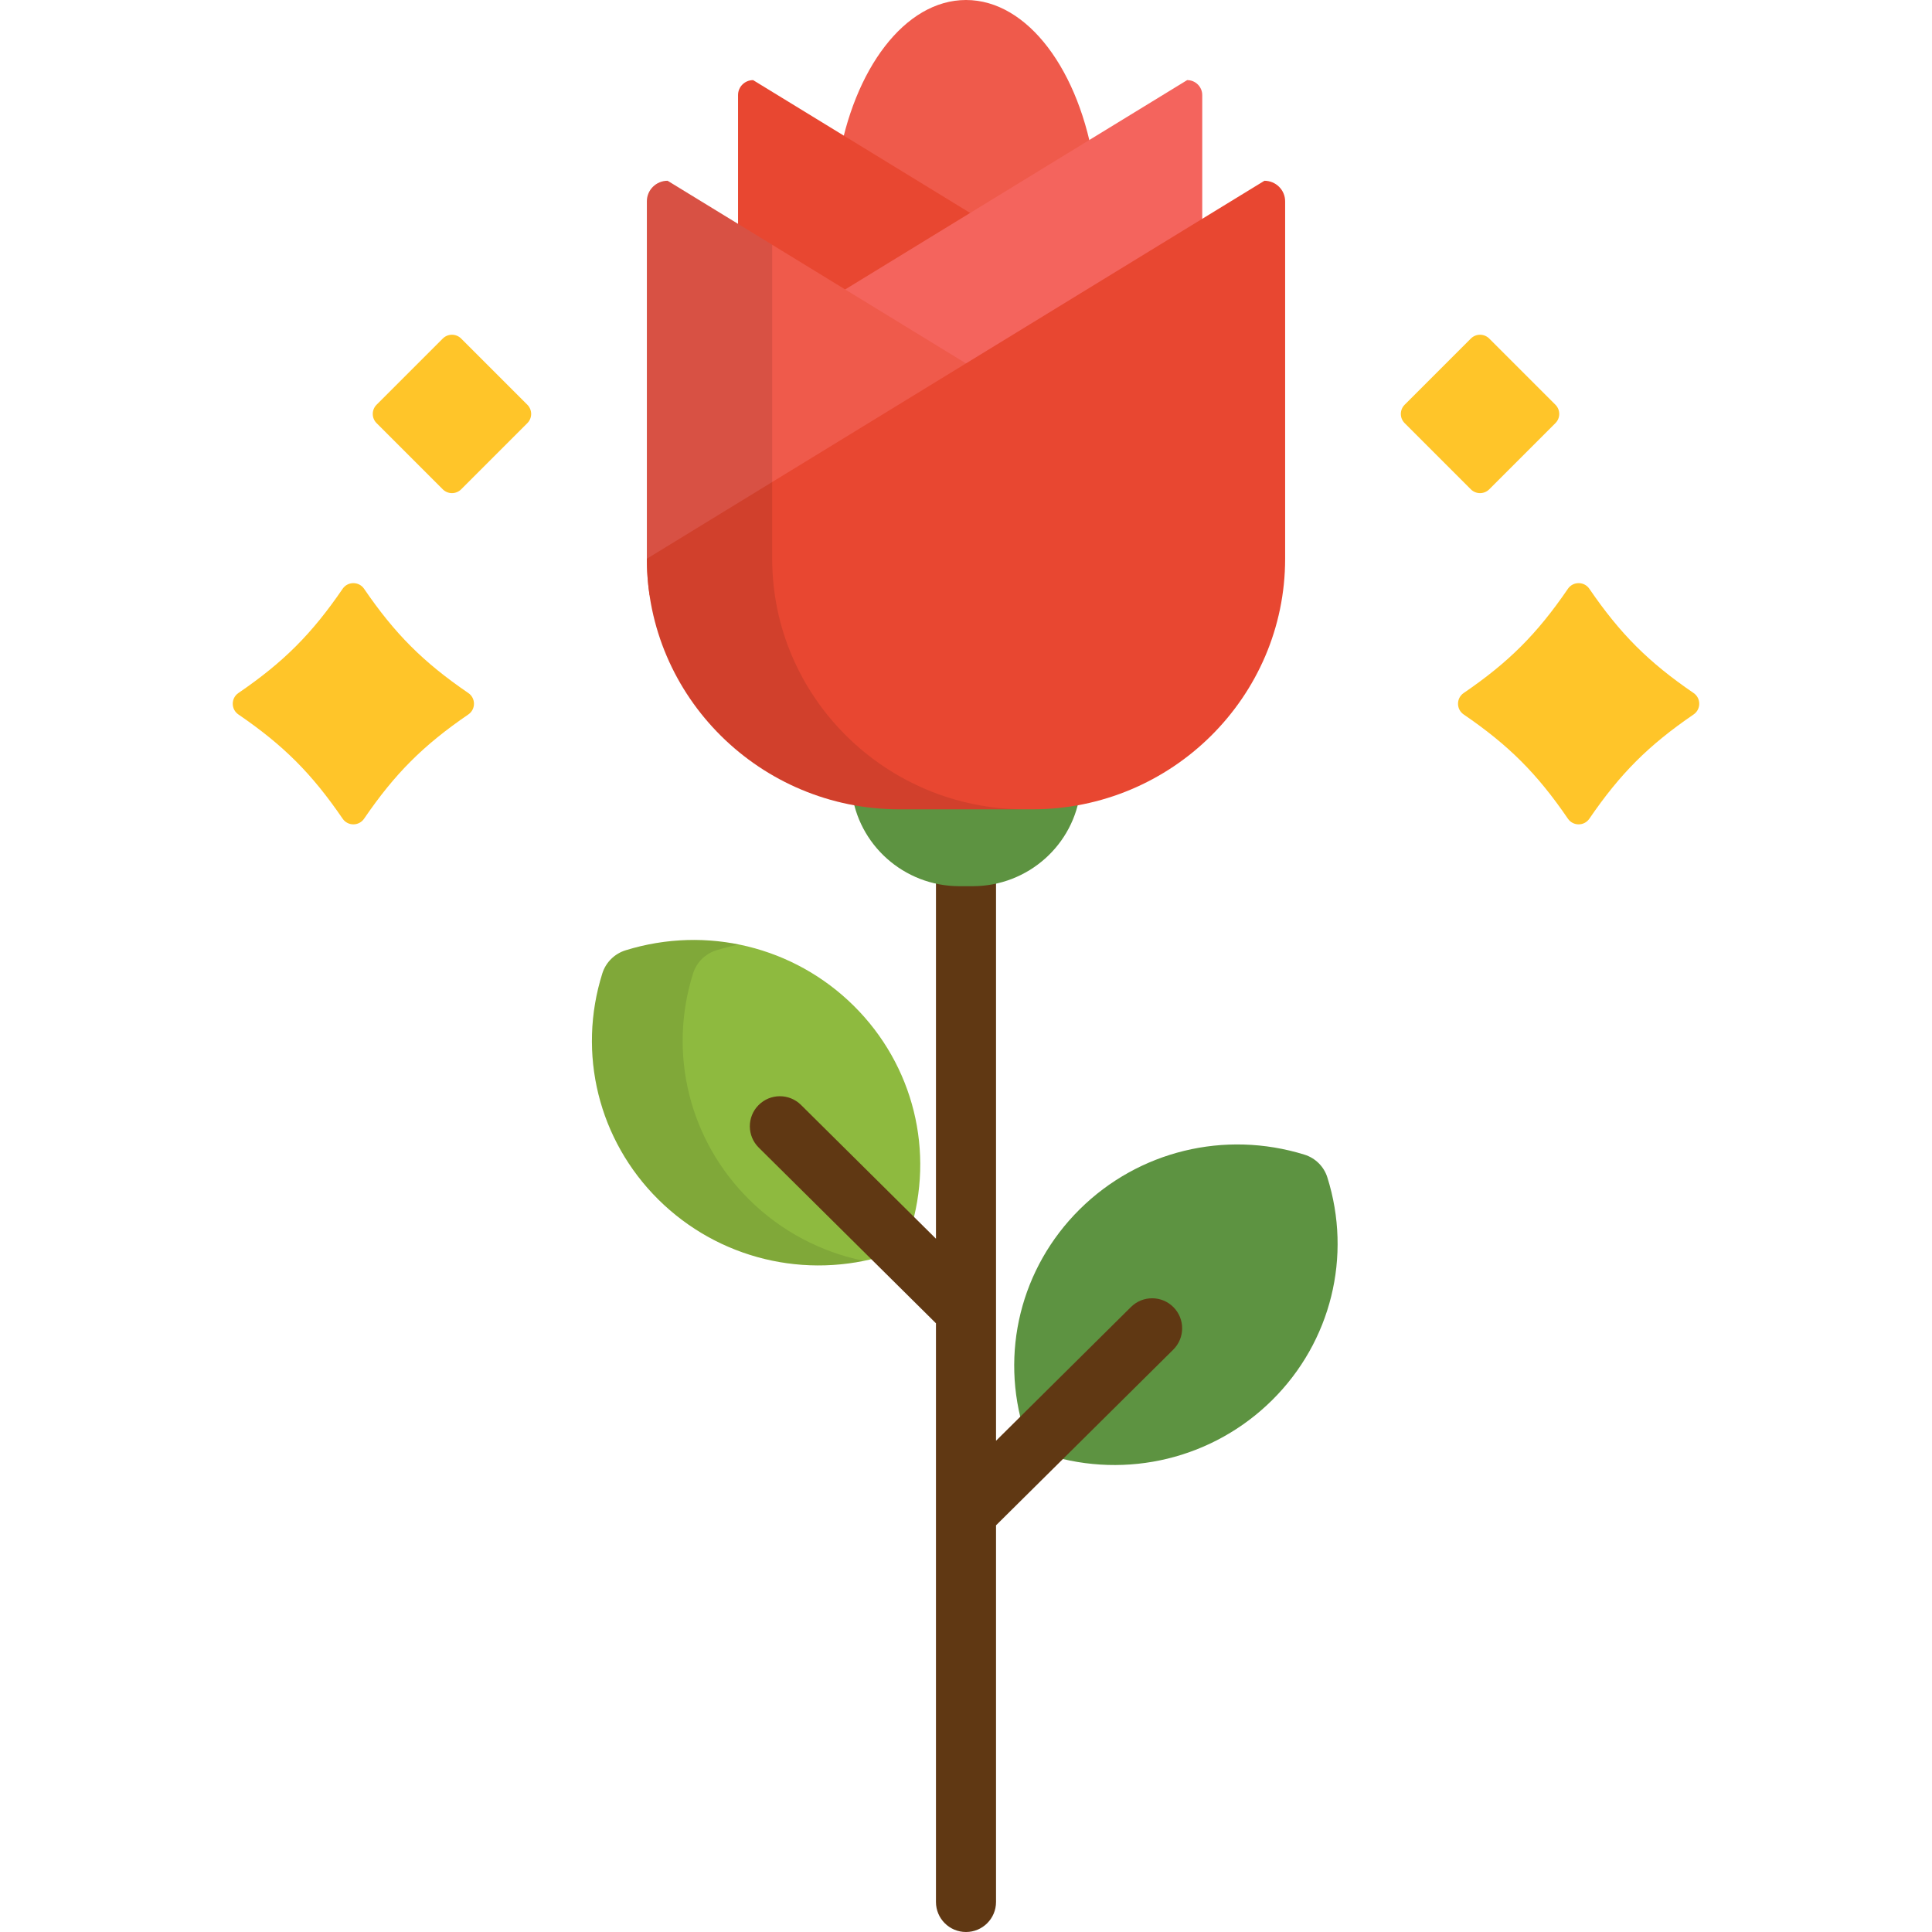 <?xml version="1.0" encoding="iso-8859-1"?>
<!-- Uploaded to: SVG Repo, www.svgrepo.com, Generator: SVG Repo Mixer Tools -->
<svg height="800px" width="800px" version="1.1" id="Layer_1" xmlns="http://www.w3.org/2000/svg" xmlns:xlink="http://www.w3.org/1999/xlink" 
	 viewBox="0 0 511.999 511.999" xml:space="preserve">
<path style="fill:#EF5A4B;" d="M256.903,64.519l33.155-20.292C286.183,18.803,272.405,0,255.999,0
	c-16.188,0-29.811,18.312-33.892,43.222L256.903,64.519z"/>
<path style="fill:#8EBA3F;" d="M238.789,330.305c-1.057,1.048-2.368,1.845-3.837,2.302c-21.439,6.646-44.612,1.007-60.475-14.715
	c-15.863-15.725-21.551-38.695-14.846-59.946c0.459-1.456,1.264-2.754,2.322-3.802c1.057-1.048,2.368-1.847,3.837-2.302
	c21.438-6.647,44.611-1.008,60.475,14.716c15.862,15.724,21.551,38.693,14.846,59.944
	C240.652,327.957,239.847,329.257,238.789,330.305z"/>
<path style="opacity:0.1;enable-background:new    ;" d="M198.524,317.89c-15.863-15.725-21.551-38.695-14.846-59.946
	c0.46-1.456,1.265-2.754,2.323-3.802c1.057-1.048,2.368-1.847,3.837-2.302c1.99-0.616,3.995-1.127,6.007-1.534
	c-9.789-1.985-20.106-1.55-30.051,1.534c-1.469,0.456-2.779,1.254-3.837,2.302c-1.057,1.048-1.863,2.347-2.322,3.802
	c-6.705,21.251-1.017,44.221,14.846,59.946c14.39,14.264,34.796,20.227,54.467,16.249
	C217.633,331.847,207.027,326.32,198.524,317.89z"/>
<path style="fill:#5D9341;" d="M273.786,383.278c-1.042-1.032-1.834-2.312-2.287-3.747c-6.604-20.932-1.001-43.558,14.624-59.044
	c15.625-15.487,38.449-21.042,59.566-14.496c1.447,0.448,2.738,1.235,3.779,2.267c1.042,1.032,1.835,2.311,2.287,3.746
	c6.605,20.932,1.001,43.557-14.623,59.045c-15.624,15.487-38.448,21.042-59.566,14.496
	C276.119,385.096,274.827,384.31,273.786,383.278z"/>
<path style="fill:#603813;" d="M310.977,346.412c-3.095-3.121-8.135-3.143-11.255-0.049l-35.765,35.451V229.878H248.04v98.392
	l-35.764-35.451c-3.121-3.094-8.161-3.073-11.255,0.049c-3.095,3.121-3.072,8.161,0.049,11.255l46.969,46.558V504.04
	c0,4.396,3.563,7.959,7.959,7.959s7.959-3.563,7.959-7.959v-99.816l46.969-46.559C314.05,354.573,314.072,349.534,310.977,346.412z"
	/>
<g>
	<path style="fill:#FFC529;" d="M117.338,129.675l-17.542-17.541c-1.346-1.346-1.346-3.529,0-4.874l17.54-17.54
		c1.346-1.346,3.529-1.346,4.874,0l17.542,17.541c1.346,1.346,1.346,3.529,0,4.874l-17.54,17.54
		C120.867,131.021,118.684,131.021,117.338,129.675z"/>
	<path style="fill:#FFC529;" d="M124.113,189.337c-11.966,8.185-19.447,15.665-27.63,27.63c-1.363,1.992-4.314,1.993-5.677,0
		c-8.185-11.965-15.665-19.446-27.63-27.63c-1.992-1.363-1.992-4.314,0-5.677c11.965-8.184,19.446-15.664,27.63-27.629
		c1.363-1.992,4.314-1.992,5.677,0c8.185,11.965,15.665,19.446,27.63,27.629C126.106,185.021,126.106,187.974,124.113,189.337z"/>
	<path style="fill:#FFC529;" d="M394.661,129.675l17.542-17.541c1.346-1.346,1.346-3.529,0-4.874l-17.54-17.54
		c-1.346-1.346-3.529-1.346-4.874,0l-17.542,17.541c-1.346,1.346-1.346,3.529,0,4.874l17.54,17.54
		C391.132,131.021,393.315,131.021,394.661,129.675z"/>
	<path style="fill:#FFC529;" d="M387.885,189.337c11.966,8.185,19.447,15.665,27.63,27.63c1.363,1.992,4.314,1.993,5.677,0
		c8.185-11.965,15.665-19.446,27.63-27.63c1.992-1.363,1.992-4.314,0-5.677c-11.965-8.184-19.444-15.664-27.63-27.629
		c-1.363-1.992-4.314-1.992-5.677,0c-8.185,11.965-15.664,19.446-27.63,27.629C385.893,185.021,385.893,187.974,387.885,189.337z"/>
</g>
<path style="fill:#5D9341;" d="M225.689,209.575c1.632,14.223,13.807,25.276,28.593,25.276h3.438
	c14.784,0,26.96-11.053,28.592-25.276H225.689z"/>
<path style="fill:#E84731;" d="M263.557,60.387l-63.974-39.155c-2.206,0-3.994,1.772-3.994,3.959v68.888
	c0,2.565,0.207,5.083,0.598,7.541L263.557,60.387z"/>
<path style="fill:#F4645D;" d="M269.878,142.379c26.868,0,48.728-21.668,48.728-48.3V25.189c0-2.186-1.788-3.959-3.994-3.959
	L195.59,94.078c0,26.632,21.858,48.3,48.728,48.3H269.878z"/>
<path style="fill:#EF5A4B;" d="M264.289,101.379l-87.37-53.475c-3.032,0-5.492,2.438-5.492,5.444v94.721
	c0,3.297,0.252,6.535,0.722,9.704L264.289,101.379z"/>
<path style="fill:#E84731;" d="M273.573,214.483c36.944,0,67.001-29.792,67.001-66.413V53.349c0-3.006-2.46-5.444-5.492-5.444
	L171.425,148.07c0,36.621,30.055,66.413,67,66.413H273.573z"/>
<path style="opacity:0.1;enable-background:new    ;" d="M204.638,148.07V64.871l-27.72-16.966c-3.032,0-5.492,2.438-5.492,5.444
	v94.721c0,36.621,30.055,66.413,67,66.413h33.212C234.694,214.483,204.638,184.691,204.638,148.07z"/>
</svg>